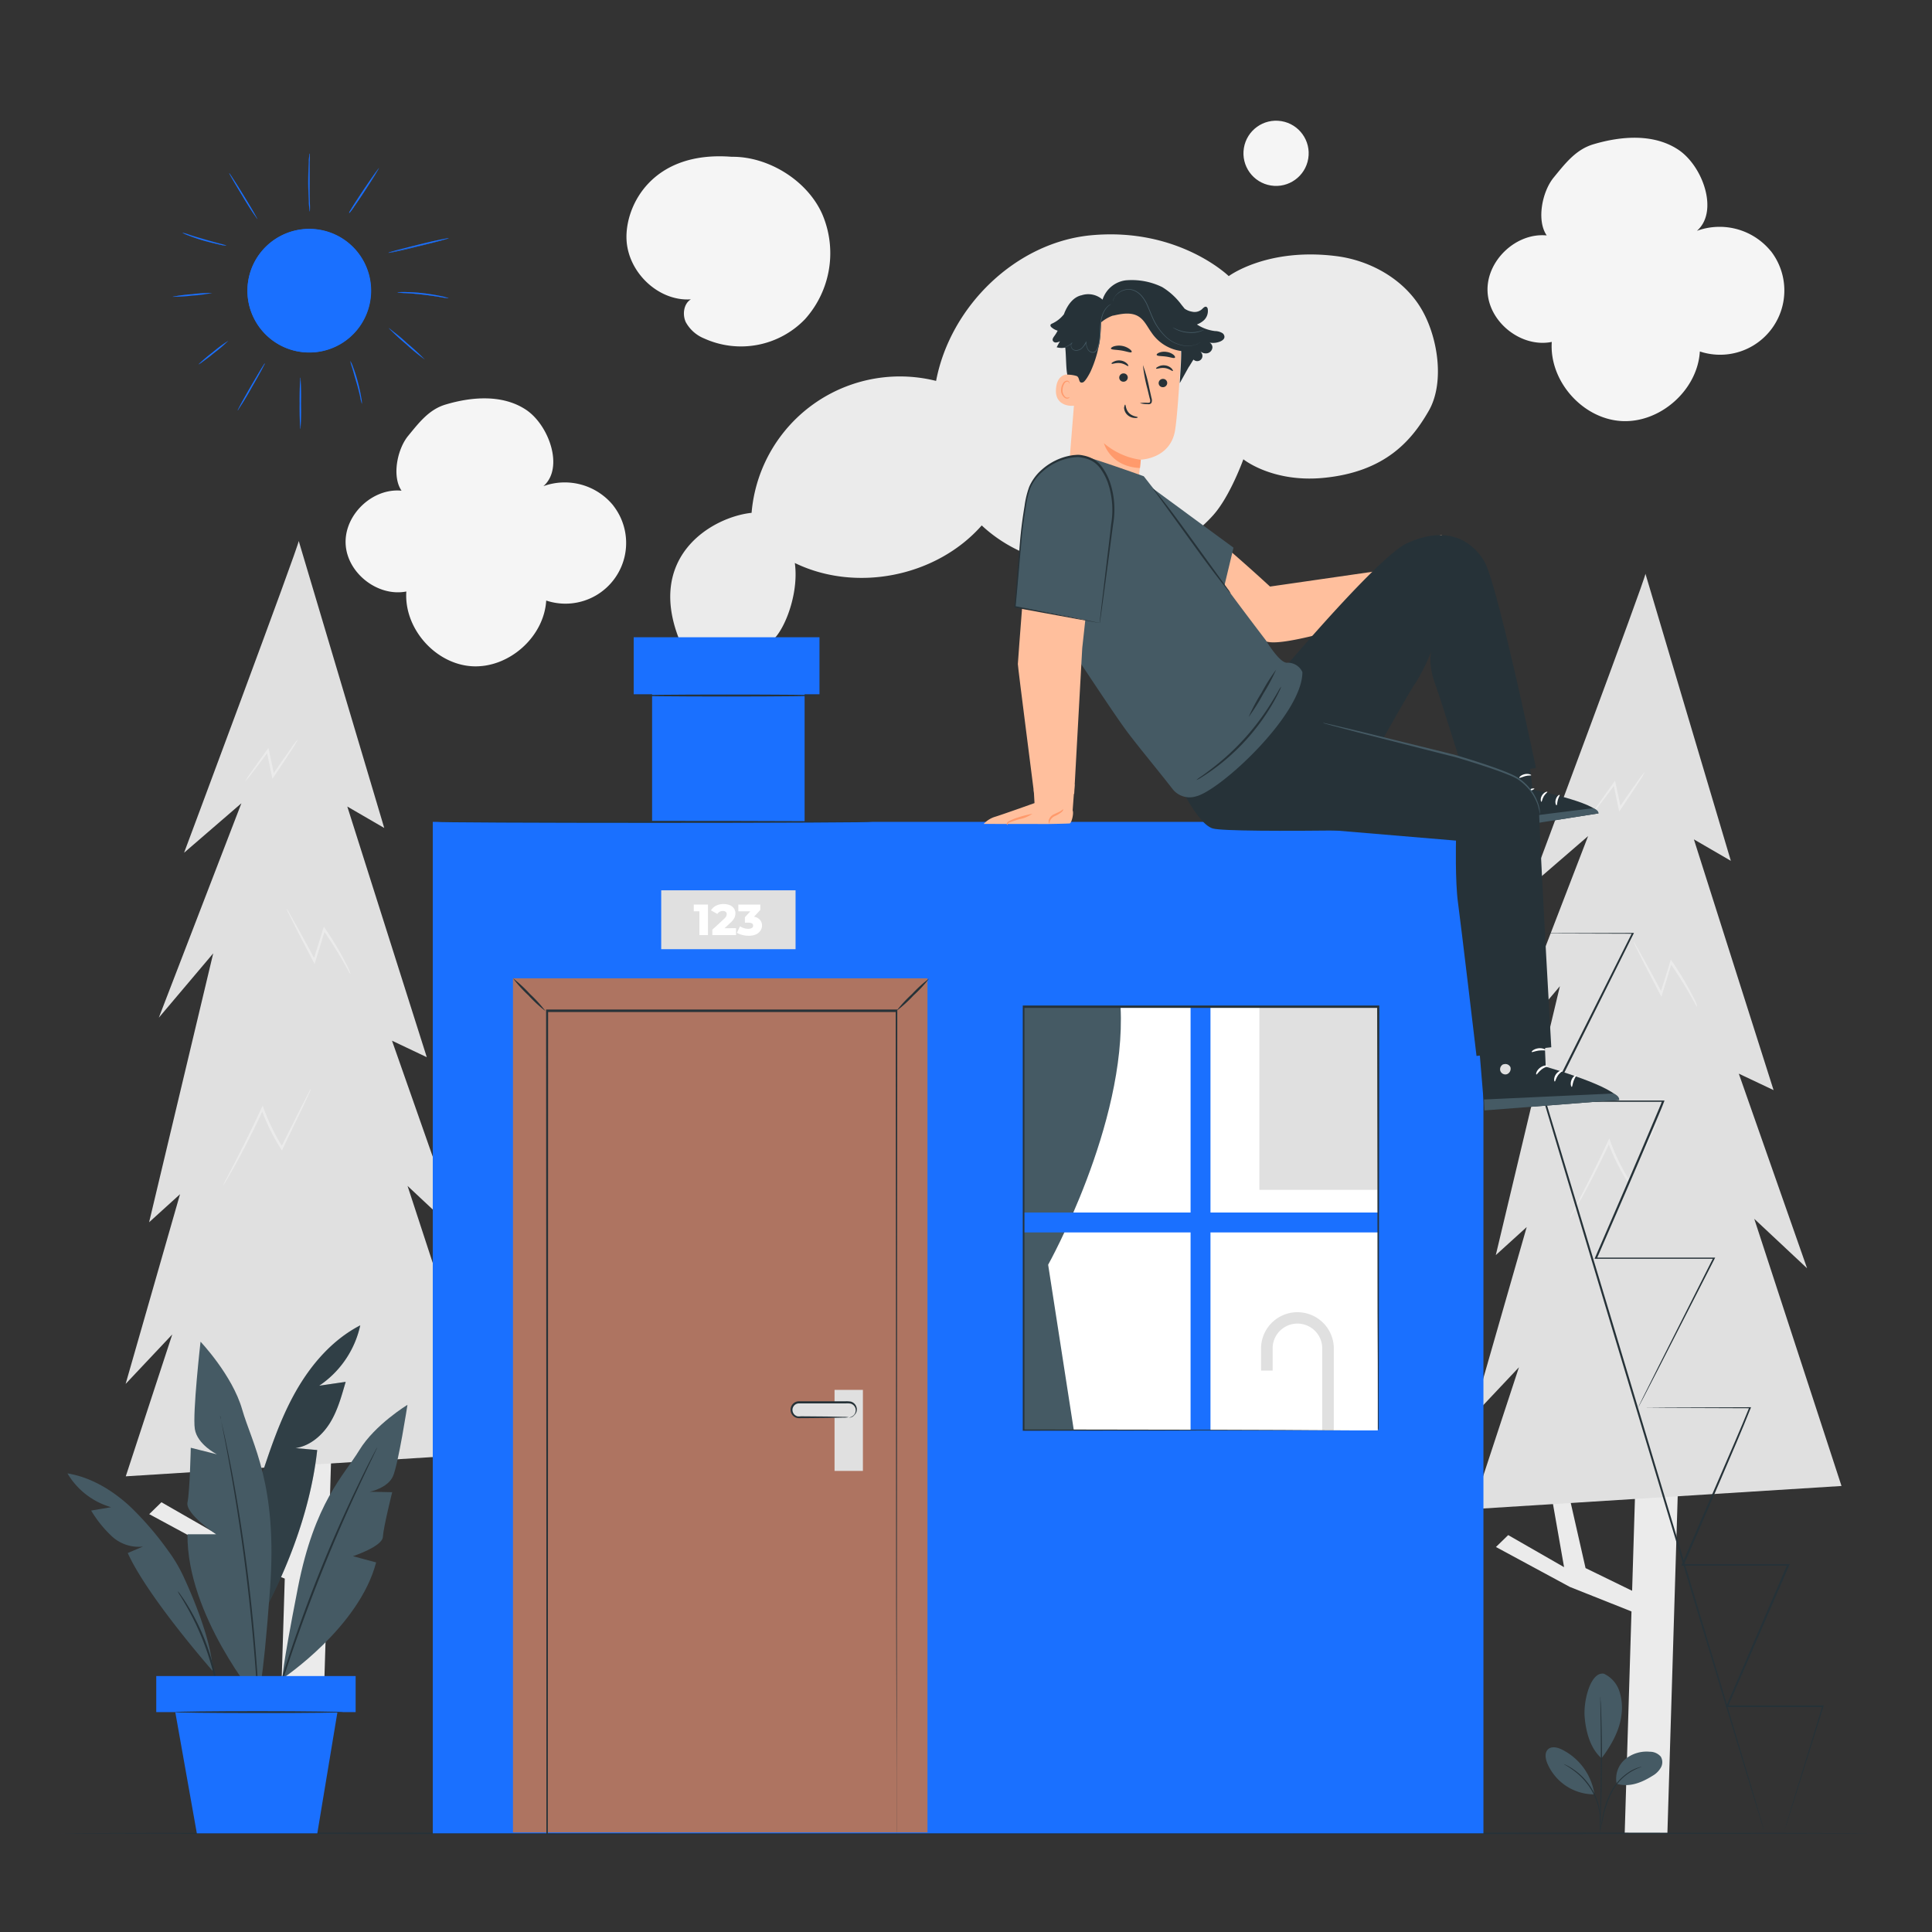 <?xml version="1.0" encoding="UTF-8"?>
<svg xmlns="http://www.w3.org/2000/svg" viewBox="0 0 500 500">
  <rect x="0" y="0" width="500" height="500" fill="#333333" stroke="none"/>
  <g id="freepik--background-complete--inject-135">
    <polygon points="76.89 404.67 61.8 397.32 56.8 375.26 52.59 376.24 56.24 397.08 41.78 388.78 38.62 391.86 57.75 402.2 76.89 409.81 76.89 404.67" style="fill:#ebebeb"></polygon>
    <polygon points="82.99 465.96 71.94 465.96 74.8 372.49 85.85 372.49 82.99 465.96" style="fill:#ebebeb"></polygon>
    <path d="M77.31,140c0,1.29-29.67,80.69-29.67,80.69l14.83-12.8L41.1,263.38l14.08-16.65L38.59,316.32l8-7.26-14.08,49.1,12.07-12.81L32.55,382.07l95.55-6-22.63-69.16,13.67,12.8-17.69-50.38,9,4.27L89.88,208.73l9.56,5.55Z" style="fill:#e0e0e0"></path>
    <path d="M80.51,281.73a5.89,5.89,0,0,1-.47,1.18l-1.49,3.22c-1.36,2.82-3.21,6.66-5.35,11.12l-.24.49-.29-.47a52.49,52.49,0,0,1-3.9-7.36c-.43-1-.82-2-1.16-2.91l.59,0c-2.64,5.7-5.22,10.67-7.16,14.2-1,1.76-1.78,3.17-2.36,4.13-.26.44-.49.8-.67,1.1s-.25.38-.27.37a9.6,9.6,0,0,1,.74-1.55l2.18-4.19c1.84-3.57,4.35-8.55,7-14.25l.32-.71.26.72c.34.94.73,1.91,1.15,2.89a54.33,54.33,0,0,0,3.84,7.3l-.54,0L78.21,286l1.65-3.16A6.62,6.62,0,0,1,80.51,281.73Z" style="fill:#ebebeb"></path>
    <path d="M90.69,252.09a4.25,4.25,0,0,1-.54-.86l-1.37-2.42c-1.18-2.06-2.92-4.94-5.17-8.16l.55-.07c-.48,1.57-1,3.25-1.53,5-.34,1.09-.67,2.15-1,3.18l-.22.71-.36-.67c-2-3.85-3.8-7.24-5-9.68l-1.43-2.87a5.19,5.19,0,0,1-.45-1.07,5.15,5.15,0,0,1,.65,1l1.6,2.8c1.33,2.4,3.17,5.77,5.23,9.61l-.58,0c.32-1,.64-2.09,1-3.18.54-1.74,1.06-3.42,1.55-5l.18-.6.37.53a79.16,79.16,0,0,1,5,8.29c.55,1,1,1.9,1.22,2.49A3.8,3.8,0,0,1,90.69,252.09Z" style="fill:#ebebeb"></path>
    <path d="M77.16,191.26a20.32,20.32,0,0,1-1.69,2.82c-1.11,1.73-2.7,4.13-4.54,6.85l-.42.62-.15-.7c-.16-.79-.34-1.61-.51-2.44-.3-1.45-.59-2.84-.85-4.13l.54.09c-1.7,2.3-3.19,4.26-4.26,5.64a16.29,16.29,0,0,1-1.79,2.15A14.27,14.27,0,0,1,65,199.84c1-1.42,2.4-3.42,4.07-5.73l.4-.56.14.65c.28,1.28.57,2.67.88,4.11.17.84.34,1.66.51,2.45l-.57-.09c1.86-2.71,3.52-5.08,4.72-6.76A19.31,19.31,0,0,1,77.16,191.26Z" style="fill:#ebebeb"></path>
    <polygon points="425.42 413.17 410.34 405.82 405.33 383.76 401.12 384.74 404.78 405.58 390.32 397.28 387.15 400.36 406.29 410.7 425.42 418.31 425.42 413.17" style="fill:#ebebeb"></polygon>
    <polygon points="431.52 474.46 420.47 474.46 423.33 380.99 434.38 380.99 431.52 474.46" style="fill:#ebebeb"></polygon>
    <path d="M425.84,148.49c0,1.29-29.67,80.7-29.67,80.7L411,216.38l-21.38,55.5,14.08-16.65-16.59,69.59,8-7.26-14.08,49.1,12.07-12.81-12.07,36.72,95.55-6L454,315.43l13.67,12.8L450,277.86l9,4.26-20.62-64.89,9.56,5.55Z" style="fill:#e0e0e0"></path>
    <path d="M429,290.23a5.19,5.19,0,0,1-.47,1.18l-1.49,3.22c-1.36,2.82-3.21,6.66-5.35,11.12l-.24.49-.29-.47a52.49,52.49,0,0,1-3.9-7.36c-.43-1-.82-2-1.15-2.91l.58,0c-2.64,5.7-5.22,10.67-7.16,14.2-1,1.77-1.78,3.17-2.36,4.13-.26.44-.48.8-.67,1.1s-.25.38-.27.37a9.6,9.6,0,0,1,.74-1.55l2.18-4.19c1.84-3.57,4.35-8.55,7-14.25l.33-.71.26.73c.34.93.72,1.9,1.14,2.88a53.73,53.73,0,0,0,3.84,7.3l-.53,0,5.55-11.05,1.65-3.16A7.61,7.61,0,0,1,429,290.23Z" style="fill:#ebebeb"></path>
    <path d="M439.22,260.59a4.67,4.67,0,0,1-.53-.85l-1.38-2.43c-1.18-2.06-2.92-4.94-5.17-8.16l.55-.07c-.48,1.57-1,3.25-1.53,5-.33,1.09-.66,2.16-1,3.18L430,258l-.36-.67c-2-3.85-3.8-7.24-5-9.67-.57-1.16-1.05-2.12-1.43-2.88a5.19,5.19,0,0,1-.45-1.07,4.64,4.64,0,0,1,.65,1c.43.74,1,1.68,1.6,2.8,1.34,2.4,3.17,5.77,5.23,9.61l-.57,0c.31-1,.64-2.09,1-3.18.54-1.74,1.07-3.42,1.55-5l.18-.6.37.53a79.16,79.16,0,0,1,5,8.29c.55,1.05,1,1.9,1.22,2.49A3.31,3.31,0,0,1,439.22,260.59Z" style="fill:#ebebeb"></path>
    <path d="M425.69,199.76a19.11,19.11,0,0,1-1.69,2.82c-1.11,1.73-2.7,4.13-4.54,6.85l-.41.63-.15-.71c-.17-.79-.34-1.61-.52-2.44-.3-1.45-.58-2.84-.85-4.13l.54.09c-1.7,2.3-3.19,4.26-4.26,5.64a16.29,16.29,0,0,1-1.79,2.15,14.81,14.81,0,0,1,1.48-2.32c1-1.42,2.4-3.42,4.07-5.73l.41-.56.13.65c.28,1.28.57,2.67.88,4.11.18.84.35,1.66.51,2.45l-.57-.09c1.86-2.71,3.52-5.08,4.73-6.76A18.87,18.87,0,0,1,425.69,199.76Z" style="fill:#ebebeb"></path>
    <path d="M367.64,79.6c-4.57-7.46-13.07-12.2-21.75-13.31C327.93,64,318,71.46,318,71.46s-12.92-12.61-35.44-10.59c-19.6,1.76-36.63,18.38-40.3,37.71a38.52,38.52,0,0,0-47.75,34.14c-10.23,1.09-27.73,11.36-18.4,33.57h22.66c3.1-.57,8.19-11.53,6.93-20.59,15.89,7.72,36.69,3.54,48.37-9.72,16.27,15.23,45.09,13.94,59.93-2.68,4.37-4.89,7.78-14.44,7.78-14.44s7.39,6,20.45,4.84c16.51-1.5,23.28-10,27.53-17.38S372.09,86.85,367.64,79.6Z" style="fill:#ebebeb"></path>
    <path d="M458.29,65a17.11,17.11,0,0,0-19.13-5.26c5.73-5,1.52-16.8-4.82-21s-14.73-3.56-22-1.39c-4.53,1.36-7.24,4.93-10.24,8.58s-4.49,11.12-1.81,15c-7.95-.78-15.69,6.59-15.31,14.56s8.78,14.58,16.62,13c-.69,10.06,7.88,19.83,17.94,20.47s19.79-8,20.38-18a16.63,16.63,0,0,0,18.36-26Z" style="fill:#f5f5f5"></path>
    <path d="M158.71,130.82a16.19,16.19,0,0,0-18.08-5c5.42-4.7,1.44-15.87-4.55-19.81s-13.91-3.37-20.78-1.31c-4.28,1.28-6.84,4.66-9.67,8.1s-4.25,10.51-1.71,14.19c-7.51-.74-14.82,6.22-14.47,13.76s8.3,13.77,15.71,12.33c-.65,9.5,7.44,18.74,16.94,19.34s18.7-7.53,19.26-17a15.71,15.71,0,0,0,17.35-24.58Z" style="fill:#f5f5f5"></path>
    <path d="M212.76,55.33c-4-8.87-14.2-14.88-23.38-14.75-20.66-1.64-27.6,12.7-27.24,21.35s8.39,16.13,16.67,15.54c-1.86,1.09-2.26,3.9-1.33,5.9a9.48,9.48,0,0,0,4.8,4.24,23,23,0,0,0,26.05-5A25.58,25.58,0,0,0,212.76,55.33Z" style="fill:#f5f5f5"></path>
    <circle cx="330.26" cy="39.68" r="8.44" transform="translate(238.05 359.28) rotate(-80.76)" style="fill:#f5f5f5"></circle>
  </g>
  <g id="freepik--Floor--inject-135">
    <path d="M484.37,474.46c0,.14-104.94.26-234.36.26s-234.38-.12-234.38-.26,104.92-.26,234.38-.26S484.37,474.32,484.37,474.46Z" style="fill:#263238"></path>
  </g>
  <g id="freepik--House--inject-135">
    <rect x="168.76" y="168.88" width="39.47" height="45.53" style="fill:#1A70FF"></rect>
    <rect x="164" y="164.92" width="48.08" height="14.75" style="fill:#1A70FF"></rect>
    <path d="M212.37,180c0,.15-10.89.26-24.33.26s-24.32-.11-24.32-.26,10.89-.26,24.32-.26S212.37,179.82,212.37,180Z" style="fill:#263238"></path>
    <rect x="112" y="212.7" width="271.91" height="261.76" style="fill:#1A70FF"></rect>
    <path d="M225.78,212.7c0,.14-25.24.26-56.36.26s-56.37-.12-56.37-.26,25.23-.26,56.37-.26S225.78,212.55,225.78,212.7Z" style="fill:#263238"></path>
    <rect x="264.8" y="260.61" width="91.78" height="109.58" style="fill:#fff"></rect>
    <path d="M277.91,370.19l-.31-2-6.34-40.88S291.55,291,290,260.61H264.8V370.19" style="fill:#455a64"></path>
    <path d="M345.19,370.19h-3V348.71a6.42,6.42,0,0,0-12.83,0v6h-3v-6a9.42,9.42,0,0,1,18.83,0Z" style="fill:#e0e0e0"></path>
    <rect x="308.12" y="257.42" width="5.15" height="112.77" style="fill:#1A70FF"></rect>
    <rect x="310.7" y="267.33" width="5.15" height="98.1" transform="translate(-3.11 629.65) rotate(-90)" style="fill:#1A70FF"></rect>
    <rect x="325.93" y="260.61" width="30.66" height="47.32" style="fill:#e0e0e0"></rect>
    <path d="M356.59,370.19s0-.18,0-.53,0-.86,0-1.53c0-1.35,0-3.34,0-5.93,0-5.19,0-12.78-.07-22.4,0-19.22-.06-46.59-.11-79.19l.23.23-91.78,0h0l.26-.26c0,40.49,0,78.17,0,109.58l-.22-.22,66.57.11,18.61.06,4.91,0c1.11,0,1.7,0,1.7,0s-.55,0-1.65,0l-4.87,0-18.56.06-66.71.11h-.21v-.22c0-31.41,0-69.09,0-109.58v-.26h.27l91.78,0h.23v.23c-.05,32.66-.09,60.08-.12,79.34,0,9.6,0,17.17-.06,22.35,0,2.56,0,4.54,0,5.89,0,.65,0,1.15,0,1.5S356.59,370.19,356.59,370.19Z" style="fill:#263238"></path>
    <rect x="171.12" y="230.41" width="34.77" height="15.24" style="fill:#e0e0e0"></rect>
    <path d="M183.22,234.1V242H181v-6.16h-1.46V234.1Z" style="fill:#fff"></path>
    <path d="M190.49,240.21V242h-6.14v-1.4l3-2.76a2.83,2.83,0,0,0,.58-.69,1.34,1.34,0,0,0,.14-.58.7.7,0,0,0-.26-.59,1.1,1.1,0,0,0-.75-.22,1.67,1.67,0,0,0-.8.2,1.59,1.59,0,0,0-.61.57l-1.65-.93a3.25,3.25,0,0,1,1.29-1.2,4.6,4.6,0,0,1,3.57-.15,2.55,2.55,0,0,1,1.08.84,2.21,2.21,0,0,1,.38,1.27,2.78,2.78,0,0,1-.27,1.21,4.69,4.69,0,0,1-1.07,1.29l-1.48,1.37Z" style="fill:#fff"></path>
    <path d="M196.68,238.05a2.17,2.17,0,0,1,.53,1.46,2.4,2.4,0,0,1-.38,1.3,2.77,2.77,0,0,1-1.15,1,4.49,4.49,0,0,1-1.91.36,6.65,6.65,0,0,1-1.65-.2,5,5,0,0,1-1.41-.57l.81-1.68a3.66,3.66,0,0,0,1,.48,3.86,3.86,0,0,0,1.15.17,1.73,1.73,0,0,0,.91-.21.69.69,0,0,0,.33-.61c0-.51-.4-.76-1.2-.76h-.93v-1.41l1.4-1.52h-3.1V234.1h5.69v1.39l-1.63,1.76A2.6,2.6,0,0,1,196.68,238.05Z" style="fill:#fff"></path>
    <rect x="132.76" y="253.19" width="107.27" height="221.04" style="fill:#ae7461"></rect>
    <path d="M232,474.75s0-.36,0-1.05,0-1.72,0-3.06c0-2.7,0-6.68,0-11.84,0-10.33,0-25.37-.07-44.28,0-37.79-.07-91-.12-152.86l.25.25H141.59l.26-.26c0,83.11-.06,158.4-.08,213.09l-.18-.19,66.07.1,18,0,4.7,0c1.06,0,1.61,0,1.61,0h-1.58l-4.66,0-17.95.05-66.19.1h-.19v-.18c0-54.69,0-130-.07-213.09v-.26h90.89v.25c-.05,61.9-.09,115.2-.12,153,0,18.88,0,33.91-.07,44.22,0,5.14,0,9.1,0,11.78,0,1.33,0,2.35,0,3S232,474.75,232,474.75Z" style="fill:#263238"></path>
    <path d="M141.16,261.66a34.45,34.45,0,0,1-4.39-4.05,34.37,34.37,0,0,1-4-4.42,34.67,34.67,0,0,1,4.38,4.05A35,35,0,0,1,141.16,261.66Z" style="fill:#263238"></path>
    <path d="M232,261.62a34.67,34.67,0,0,1,4.05-4.38,33.8,33.8,0,0,1,4.41-4,33.77,33.77,0,0,1-4.05,4.38A33.94,33.94,0,0,1,232,261.62Z" style="fill:#263238"></path>
    <rect x="215.98" y="359.7" width="7.34" height="20.97" style="fill:#e0e0e0"></rect>
    <path d="M219.67,366.87h-12.9a1.94,1.94,0,0,1-1.94-1.94h0a1.94,1.94,0,0,1,1.94-1.93h12.9a1.93,1.93,0,0,1,1.93,1.93h0A1.93,1.93,0,0,1,219.67,366.87Z" style="fill:#e0e0e0"></path>
    <path d="M219.67,366.87a2.43,2.43,0,0,0,1.28-.62,1.89,1.89,0,0,0,.5-1.5,1.79,1.79,0,0,0-1.32-1.5,5.89,5.89,0,0,0-1.29-.05l-1.46,0-3.23,0-7.38,0a1.66,1.66,0,0,0-1.41.78,1.64,1.64,0,0,0-.13,1.56,1.7,1.7,0,0,0,1.16,1,3.67,3.67,0,0,0,.83,0h.86l6,.05,4.07.09a7.72,7.72,0,0,1,1.49.1,7.72,7.72,0,0,1-1.49.1l-4.07.08-6,.06h-.86a3.88,3.88,0,0,1-.94-.05,2.19,2.19,0,0,1,.49-4.32l7.38,0,3.23,0,1.46,0a6.58,6.58,0,0,1,1.39.09,2.11,2.11,0,0,1,1.51,1.83,2,2,0,0,1-.65,1.67A1.63,1.63,0,0,1,219.67,366.87Z" style="fill:#263238"></path>
    <path d="M456.69,474.23c-.14,0-17.6-57.64-39-128.82s-38.64-128.94-38.5-129,17.6,57.63,39,128.83S456.83,474.19,456.69,474.23Z" style="fill:#263238"></path>
    <path d="M423.92,364.32s.1-.25.33-.71l1-2.05c.91-1.81,2.22-4.44,3.9-7.8,3.41-6.75,8.3-16.45,14.26-28.28l.19.29-30.56,0h-.37l.15-.34c5.1-11.82,10.76-24.78,16.49-38.41.31-.74.62-1.48.89-2.21l.24.34h-30l.18-.36c8.32-16.58,15.77-31.42,21.78-43.41l.17.27-25.83-.08-7,0-1.82,0-.63,0,.63,0,1.82,0,7-.05,25.83-.08h.3l-.13.27c-6,12-13.39,26.86-21.67,43.46l-.22-.36h29.93l-.13.34c-.28.77-.59,1.51-.9,2.25-5.73,13.64-11.4,26.59-16.53,38.41l-.22-.34,30.56,0h.33l-.15.29c-6,11.8-11,21.47-14.42,28.21-1.73,3.34-3.07,5.95-4,7.75l-1.06,2C424.06,364.09,423.92,364.32,423.92,364.32Z" style="fill:#263238"></path>
    <path d="M461.6,474.46s0-.2.16-.59.28-1,.5-1.72c.46-1.53,1.13-3.75,2-6.59,1.75-5.72,4.26-13.93,7.35-24l.18.25-24.8,0h-.37l.15-.33,15.81-36.66.23.37H435.11l.15-.35,9.54-22c2.92-6.81,5.68-13.05,7.92-18.63l.18.24-21.63-.08-5.88-.05-1.53,0-.52,0,.52,0,1.53,0,5.88-.05,21.63-.08h.27l-.1.25c-2.23,5.64-4.95,11.86-7.86,18.69l-9.49,22-.23-.35h27.7l-.16.36L447.18,441.7l-.21-.33,24.8,0H472l-.08.25-7.51,24c-.9,2.82-1.6,5-2.08,6.55l-.56,1.7C461.68,474.27,461.6,474.46,461.6,474.46Z" style="fill:#263238"></path>
  </g>
  <g id="freepik--plant-2--inject-135">
    <path d="M415.1,433.16a7.68,7.68,0,0,1,4,4.53,13.76,13.76,0,0,1,.53,6.15c-.45,4-2.72,8-5.16,11.2-3.35-2.93-4.13-8-4.36-10.66-.36-4.14,1.5-11.84,5-11.22" style="fill:#455a64"></path>
    <path d="M418.39,461.62a6.59,6.59,0,0,1,2.13-6.27,8.72,8.72,0,0,1,6.45-2,3.68,3.68,0,0,1,2.84,1.27,2.81,2.81,0,0,1,0,2.86,5.69,5.69,0,0,1-2.11,2.08c-2.91,1.83-6.06,3.06-9.35,2.07" style="fill:#455a64"></path>
    <path d="M414.08,473.85a5.1,5.1,0,0,1,.12-.82c.11-.58.24-1.32.41-2.21a23,23,0,0,1,2.28-7.08,14.09,14.09,0,0,1,5.08-5.39,9.31,9.31,0,0,1,2.07-.92,4,4,0,0,1,.6-.15.55.55,0,0,1,.21,0,13.06,13.06,0,0,0-7.7,6.63,24.9,24.9,0,0,0-2.34,7c-.21.92-.37,1.68-.5,2.19A4.71,4.71,0,0,1,414.08,473.85Z" style="fill:#263238"></path>
    <path d="M414.21,439.15a2,2,0,0,1,0,.35c0,.27,0,.61.06,1,.05.89.1,2.19.15,3.78.1,3.2.19,7.62.16,12.49s-.14,9.3-.27,12.49c-.06,1.6-.13,2.89-.18,3.79,0,.42-.05.76-.07,1a1.45,1.45,0,0,1-.05.36,2,2,0,0,1,0-.36v-1c0-.93.06-2.21.1-3.78.08-3.2.16-7.61.18-12.49s0-9.29-.07-12.48c0-1.57-.05-2.85-.06-3.78,0-.43,0-.77,0-1A1.41,1.41,0,0,1,414.21,439.15Z" style="fill:#263238"></path>
    <path d="M412.58,464.05a15.44,15.44,0,0,0-8.42-11.3c-1.13-.54-2.59-.89-3.51-.05s-.72,2.33-.27,3.49a13.17,13.17,0,0,0,12.12,8.19" style="fill:#455a64"></path>
    <path d="M404.7,456.53a6.07,6.07,0,0,1,.71.31,7.37,7.37,0,0,1,.81.43c.3.19.66.38,1,.65a13.31,13.31,0,0,1,1.18.88,15.69,15.69,0,0,1,1.24,1.13A17.12,17.12,0,0,1,412,463a16.65,16.65,0,0,1,1.57,3.53,14.81,14.81,0,0,1,.39,1.64,10.37,10.37,0,0,1,.2,1.46,10.62,10.62,0,0,1,.06,1.21,6.35,6.35,0,0,1,0,.91,3.68,3.68,0,0,1-.08.77c-.07,0,0-1.11-.15-2.87-.06-.44-.11-.92-.23-1.43a14.24,14.24,0,0,0-.42-1.61,17.67,17.67,0,0,0-1.55-3.46,18,18,0,0,0-2.32-3,15.82,15.82,0,0,0-1.21-1.14c-.39-.35-.78-.63-1.14-.9C405.68,457.05,404.67,456.59,404.7,456.53Z" style="fill:#263238"></path>
  </g>
  <g id="freepik--plant-1--inject-135">
    <path d="M93.23,343c-7.25,3.75-12.8,10.21-16.8,17.33S69.87,375.26,67.32,383l-2.23,40c8.42-14.34,15.19-31.2,17-47.73l-5.61-.5c3.76-.57,6.92-3.3,8.92-6.53s3-7,4.06-10.62l-6.85,1A25.33,25.33,0,0,0,93.23,343Z" style="fill:#455a64"></path>
    <g style="opacity:0.3">
      <path d="M93.23,343c-7.25,3.75-12.8,10.21-16.8,17.33S69.87,375.26,67.32,383l-2.23,40c8.42-14.34,15.19-31.2,17-47.73l-5.61-.5c3.76-.57,6.92-3.3,8.92-6.53s3-7,4.06-10.62l-6.85,1A25.33,25.33,0,0,0,93.23,343Z"></path>
    </g>
    <path d="M66.6,439.86S48.31,418,48.52,397.06h7.39s-8-5.28-7.39-8.23.85-14.15.85-14.15l6.75,1.69s-5.07-2.53-5.7-6.55,1.48-22.59,1.48-22.59,8.23,8.66,10.77,17.53S71.85,384,69.9,411,66.6,439.86,66.6,439.86Z" style="fill:#455a64"></path>
    <path d="M73.11,434.41s19.82-13.2,24.23-30.06l-6-1.61s7.61-2.49,7.75-5,2.41-11.56,2.41-11.56l-5.8-.12s4.63-.92,6-4,3.75-18.49,3.75-18.49S97,368.71,93,375.29,81.44,388.72,77.1,410.88,73.11,434.41,73.11,434.41Z" style="fill:#455a64"></path>
    <path d="M56.9,366.32a1,1,0,0,1,.07.23c.05.18.1.4.17.67.14.63.34,1.5.59,2.6.52,2.25,1.2,5.53,2,9.59,1.57,8.12,3.42,19.4,4.87,31.94s2.22,23.95,2.55,32.21c.17,4.13.26,7.48.27,9.79,0,1.13,0,2,0,2.66v.7a.6.6,0,0,1,0,.23.72.72,0,0,1,0-.23c0-.19,0-.42,0-.69,0-.65-.06-1.54-.11-2.66-.07-2.31-.21-5.65-.43-9.78-.42-8.25-1.25-19.64-2.69-32.17s-3.25-23.81-4.72-31.94c-.73-4.06-1.36-7.35-1.81-9.61-.21-1.11-.38-2-.5-2.62,0-.27-.09-.5-.12-.68A.87.87,0,0,1,56.9,366.32Z" style="fill:#263238"></path>
    <path d="M55,432.4s-16.74-19-21.94-30.48L37,400.25a10.2,10.2,0,0,1-8-2.61,30.35,30.35,0,0,1-5.41-6.71l5.17-.87a19.27,19.27,0,0,1-11.3-8.75c6.1,1,11.62,4.35,16.17,8.54a81.08,81.08,0,0,1,9.8,11.35,38.41,38.41,0,0,1,3.8,6.26C50,413.27,55,425.43,55,432.4Z" style="fill:#455a64"></path>
    <path d="M97.6,374.61a4.68,4.68,0,0,1-.32.75c-.25.53-.58,1.23-1,2.12-.88,1.82-2.15,4.48-3.68,7.78-3.07,6.58-7.11,15.77-11.12,26.11s-7.18,19.87-9.34,26.81c-1.08,3.47-1.94,6.28-2.51,8.23-.28.94-.51,1.69-.68,2.24a4.21,4.21,0,0,1-.27.77,5.86,5.86,0,0,1,.17-.8c.15-.56.34-1.31.59-2.26.51-2,1.31-4.8,2.36-8.29,2.07-7,5.21-16.52,9.21-26.88s8.11-19.53,11.27-26.09c1.57-3.28,2.88-5.91,3.83-7.71.45-.87.82-1.56,1.09-2.07A3.71,3.71,0,0,1,97.6,374.61Z" style="fill:#263238"></path>
    <path d="M56.66,439.94a5.8,5.8,0,0,1-.25-1.17c-.12-.75-.32-1.85-.6-3.19a68.26,68.26,0,0,0-3-10.27,67.49,67.49,0,0,0-4.57-9.66c-.68-1.19-1.25-2.14-1.66-2.79a5.53,5.53,0,0,1-.58-1.05,5.35,5.35,0,0,1,.75.94c.46.61,1.08,1.54,1.8,2.71a57.77,57.77,0,0,1,4.74,9.67,57.18,57.18,0,0,1,2.83,10.39c.23,1.35.38,2.46.44,3.23A5.1,5.1,0,0,1,56.66,439.94Z" style="fill:#263238"></path>
    <rect x="40.44" y="433.76" width="51.6" height="9.33" style="fill:#1A70FF"></rect>
    <polygon points="45.36 443.09 50.94 474.46 82.12 474.46 87.33 443.09 45.36 443.09" style="fill:#1A70FF"></polygon>
    <path d="M88.88,443.09c0,.14-9.76.25-21.8.25s-21.8-.11-21.8-.25,9.76-.25,21.8-.25S88.88,443,88.88,443.09Z" style="fill:#263238"></path>
  </g>
  <g id="freepik--Sun--inject-135">
    <circle cx="80.01" cy="75.24" r="15.97" transform="translate(-7.02 142.23) rotate(-80.83)" style="fill:#1A70FF"></circle>
    <path d="M80,91.23a16,16,0,0,1-6.23-30.72,16,16,0,0,1,21,21A15.95,15.95,0,0,1,80,91.23Z" style="fill:#1A70FF"></path>
    <path d="M77.73,111a65.36,65.36,0,0,1-.17-6.59,65.36,65.36,0,0,1,.17-6.59,62,62,0,0,1,.17,6.59A62,62,0,0,1,77.73,111Z" style="fill:#1A70FF"></path>
    <path d="M77.73,111s-.08,0-.13-2c0-1.24,0-2.9,0-4.66s0-3.41,0-4.66c.05-1.94.1-1.94.13-1.94s.09,0,.14,1.94c0,1.25,0,2.9,0,4.66s0,3.42,0,4.66C77.82,111,77.76,111,77.73,111Zm0-13.17c-.07.24-.15,2.75-.15,6.56s.08,6.32.15,6.56c.08-.24.15-2.74.15-6.56S77.81,98.06,77.73,97.81Z" style="fill:#1A70FF"></path>
    <path d="M68.53,94.07c.08,0-1.42,2.8-3.36,6.15a68.27,68.27,0,0,1-3.65,6c-.08,0,1.43-2.79,3.36-6.14S68.45,94,68.53,94.07Z" style="fill:#1A70FF"></path>
    <path d="M61.53,106.21h0s-.08,0,.91-1.86c.64-1.16,1.5-2.69,2.44-4.31s1.83-3.13,2.51-4.26c1-1.59,1.11-1.73,1.15-1.73h0s.07,0-.92,1.86c-.63,1.16-1.5,2.69-2.43,4.31-1.66,2.88-3.51,6-3.66,6Zm7-12.11c-.19.19-1.59,2.45-3.62,6s-3.28,5.84-3.35,6.11c.2-.19,1.59-2.45,3.62-6S68.44,94.36,68.51,94.1Z" style="fill:#1A70FF"></path>
    <path d="M59.08,88.19a36.58,36.58,0,0,1-3.73,3.18,34.59,34.59,0,0,1-3.94,2.91,36.58,36.58,0,0,1,3.73-3.18A34.59,34.59,0,0,1,59.08,88.19Z" style="fill:#1A70FF"></path>
    <path d="M51.41,94.3h0s-.06-.06,1.05-1c.7-.6,1.65-1.38,2.68-2.19a40.62,40.62,0,0,1,3.94-2.92h0a0,0,0,0,1,0,0h0a38,38,0,0,1-3.74,3.19c-1,.81-2,1.57-2.74,2.12A5.58,5.58,0,0,1,51.41,94.3Zm7.65-6.1a43.64,43.64,0,0,0-3.91,2.92,40.94,40.94,0,0,0-3.72,3.15,45.35,45.35,0,0,0,3.91-2.92A43.14,43.14,0,0,0,59.06,88.2Zm0,0Z" style="fill:#1A70FF"></path>
    <path d="M93.67,104.47a9.33,9.33,0,0,1-.42-1.62c-.23-1-.56-2.39-1-3.91s-.82-2.88-1.12-3.87a8.36,8.36,0,0,1-.45-1.61A7.36,7.36,0,0,1,91.38,95c.37,1,.82,2.33,1.23,3.86s.7,2.93.87,4A7.9,7.9,0,0,1,93.67,104.47Z" style="fill:#1A70FF"></path>
    <path d="M93.67,104.49c-.06,0-.12-.25-.44-1.64-.21-.94-.55-2.36-1-3.91s-.85-3-1.13-3.86v0c-.4-1.31-.48-1.6-.43-1.62s0,0,.24.41.29.69.46,1.14c.25.66.74,2,1.23,3.86s.75,3.25.87,4a8.73,8.73,0,0,1,.19,1.68Zm-3-11a15,15,0,0,0,.45,1.57v0c.28.9.7,2.28,1.13,3.86s.75,3,1,3.92.34,1.49.4,1.59a9.37,9.37,0,0,0-.2-1.64,39.91,39.91,0,0,0-.87-3.94c-.49-1.82-1-3.2-1.22-3.86A12.15,12.15,0,0,0,90.72,93.48Z" style="fill:#1A70FF"></path>
    <path d="M109.87,93a57.81,57.81,0,0,1-4.72-3.9,55.93,55.93,0,0,1-4.5-4.16,56.81,56.81,0,0,1,4.72,3.91A54.85,54.85,0,0,1,109.87,93Z" style="fill:#1A70FF"></path>
    <path d="M109.87,93a58.59,58.59,0,0,1-4.73-3.91c-1.23-1.08-2.38-2.1-3.23-2.89-1.33-1.23-1.29-1.27-1.27-1.29a0,0,0,0,1,0,0h0a58.59,58.59,0,0,1,4.73,3.91c1.23,1.08,2.38,2.1,3.23,2.89,1.33,1.23,1.29,1.27,1.27,1.29h0Zm-9.2-8.06c.12.2,1.82,1.79,4.49,4.13s4.47,3.8,4.69,3.89c-.12-.2-1.82-1.79-4.49-4.12S100.89,85,100.67,84.93Z" style="fill:#1A70FF"></path>
    <path d="M116.08,77.17a13.25,13.25,0,0,1-1.93-.27c-1.18-.2-2.82-.45-4.64-.66s-3.46-.34-4.66-.41a13.31,13.31,0,0,1-1.94-.17,10.69,10.69,0,0,1,2-.07c1.2,0,2.87.1,4.69.31s3.47.5,4.65.76A10.34,10.34,0,0,1,116.08,77.17Z" style="fill:#1A70FF"></path>
    <path d="M116,77.2c-.14,0-.53-.06-1.49-.22l-.38-.07c-1.62-.27-3.18-.49-4.64-.66s-3-.3-4.66-.4l-.38,0c-1.32-.08-1.58-.1-1.58-.16h0a9.93,9.93,0,0,1,2-.08c.83,0,2.54.07,4.69.32a44.58,44.58,0,0,1,4.65.76,9.94,9.94,0,0,1,1.89.51v0h0S116.07,77.2,116,77.2Zm-13.08-1.54a14.1,14.1,0,0,0,1.53.13l.38,0c1.65.11,3.22.24,4.67.41s3,.39,4.63.66l.38.06c.77.13,1.35.23,1.5.23h0a12.75,12.75,0,0,0-1.86-.49c-.81-.18-2.49-.51-4.64-.76a46.16,46.16,0,0,0-4.69-.31A15.93,15.93,0,0,0,102.94,75.66Z" style="fill:#1A70FF"></path>
    <path d="M116.1,61.64c0,.09-3.44,1-7.73,2s-7.78,1.82-7.8,1.73,3.44-1,7.72-2.06S116.08,61.55,116.1,61.64Z" style="fill:#1A70FF"></path>
    <path d="M100.61,65.44s0,0-.06,0,0-.08,2.26-.69c1.46-.39,3.41-.88,5.48-1.38s4-1,5.5-1.29c2.3-.51,2.32-.46,2.32-.43h0s0,.09-2.25.69c-1.46.39-3.41.88-5.48,1.39s-4,1-5.5,1.29A20.11,20.11,0,0,1,100.61,65.44Zm15.45-3.8c-.31,0-3.27.65-7.76,1.74s-7.41,1.88-7.7,2c.32,0,3.28-.64,7.77-1.74S115.78,61.79,116.06,61.64Z" style="fill:#1A70FF"></path>
    <path d="M98.05,43.53c.07,0-1.58,2.69-3.7,5.9s-3.9,5.76-4,5.71,1.57-2.69,3.69-5.9S98,43.48,98.05,43.53Z" style="fill:#1A70FF"></path>
    <path d="M90.38,55.16h0c0-.15,1.88-3.16,3.7-5.91,1-1.55,2-3,2.75-4.07C98,43.5,98,43.5,98.06,43.52h0s.07,0-1,1.79c-.7,1.11-1.65,2.58-2.67,4.13s-2,3-2.76,4.07A9.38,9.38,0,0,1,90.38,55.16ZM98,43.56c-.21.18-1.73,2.33-4,5.69s-3.61,5.6-3.69,5.86c.21-.17,1.73-2.33,4-5.69S98,43.82,98,43.56Z" style="fill:#1A70FF"></path>
    <path d="M80.13,39.75a16.16,16.16,0,0,1,0,2.2c0,1.35,0,3.22,0,5.28s0,3.93.06,5.28a15.56,15.56,0,0,1,0,2.2,12.16,12.16,0,0,1-.22-2.19c-.08-1.35-.15-3.22-.15-5.29s.06-3.94.14-5.29A14.11,14.11,0,0,1,80.13,39.75Z" style="fill:#1A70FF"></path>
    <path d="M80.15,54.72s-.05,0-.11-.6c0-.4-.09-1-.13-1.6,0-.91-.15-2.81-.15-5.29s.09-4.38.14-5.29c0-.65.08-1.2.12-1.61.06-.57.09-.59.11-.59h0c.05,0,.07.2,0,2.21,0,1.27,0,3.2,0,5.28s0,3.86.05,5.2v.08c0,2,0,2.21,0,2.21Zm0-14.93a19.52,19.52,0,0,0-.19,2.15c-.06.91-.15,2.81-.15,5.29s.1,4.38.16,5.29a16,16,0,0,0,.2,2.15c0-.18,0-1.36,0-2.16v-.08c0-1.34-.05-3.18-.06-5.2s0-4,0-5.29C80.15,41.15,80.17,40,80.13,39.79Z" style="fill:#1A70FF"></path>
    <path d="M66.57,56.65a68.5,68.5,0,0,1-3.76-5.83c-2-3.27-3.55-6-3.47-6s1.76,2.56,3.76,5.83S66.65,56.6,66.57,56.65Z" style="fill:#1A70FF"></path>
    <path d="M66.57,56.67s-.18-.14-1.18-1.68c-.71-1.1-1.63-2.58-2.6-4.16-1.71-2.8-3.51-5.86-3.47-6s0,0,0,0,.07,0,1.18,1.68c.71,1.1,1.63,2.58,2.6,4.16s1.86,3.07,2.51,4.2c1,1.78,1,1.81,1,1.82h0ZM59.35,44.84c.07.26,1.38,2.55,3.47,6s3.53,5.63,3.73,5.81c-.07-.26-1.38-2.54-3.47-6S59.55,45,59.35,44.84Z" style="fill:#1A70FF"></path>
    <path d="M58.46,63.54a9.15,9.15,0,0,1-1.7-.27c-1-.22-2.46-.57-4-1s-2.94-.94-3.93-1.32a8.44,8.44,0,0,1-1.58-.69,8.92,8.92,0,0,1,1.65.47c1,.32,2.4.76,4,1.22s3,.84,4,1.11A9,9,0,0,1,58.46,63.54Z" style="fill:#1A70FF"></path>
    <path d="M58.41,63.56a2.68,2.68,0,0,1-.41-.05c-.32,0-.75-.12-1.24-.23-.7-.15-2.16-.47-4-1s-3.26-1.07-3.93-1.32c-.47-.18-.87-.35-1.17-.48s-.42-.22-.41-.24.24,0,1.67.46c.81.26,2.31.74,4,1.22,1.48.44,2.83.81,4,1.12,1.45.39,1.67.47,1.66.52h0S58.47,63.56,58.41,63.56ZM47.27,60.24a13.21,13.21,0,0,0,1.55.67c.67.25,2.07.77,3.93,1.32s3.32.87,4,1a12.49,12.49,0,0,0,1.64.28h0a16.14,16.14,0,0,0-1.61-.48c-1.15-.31-2.49-.68-4-1.12-1.64-.48-3.14-1-4-1.22A16.15,16.15,0,0,0,47.27,60.24Z" style="fill:#1A70FF"></path>
    <path d="M54.92,75.81a39.32,39.32,0,0,1-5.1.66,39.69,39.69,0,0,1-5.13.32,40,40,0,0,1,5.1-.66A39.77,39.77,0,0,1,54.92,75.81Z" style="fill:#1A70FF"></path>
    <path d="M45,76.84a.73.73,0,0,1-.3,0v0a45.93,45.93,0,0,1,5.11-.65,40.69,40.69,0,0,1,5.14-.33s0,0,0,0h0a41.77,41.77,0,0,1-5.1.66C47.86,76.67,45.76,76.84,45,76.84Zm-.27,0a47,47,0,0,0,5.1-.34,45,45,0,0,0,5.08-.64,47.21,47.21,0,0,0-5.11.34A45.06,45.06,0,0,0,44.72,76.79Z" style="fill:#1A70FF"></path>
  </g>
  <g id="freepik--Character--inject-135">
    <path d="M360,152.56a6.8,6.8,0,0,1,1.6-6.42,23.6,23.6,0,0,1,6.55-4.47c1.48-.8,4.44-3.7,5.05-3.1a2.11,2.11,0,0,1,.22,2.77c-.71,1.23-5.18,3.33-4.42,4.76.31.58,1.76.57,1.76.57a76.7,76.7,0,0,0,7.88-.45c2.31-.38,4.44-.1,4.38.71s-.47,1.29-2.38,1.6-5.05.43-5.18.89.54.68,1.65.52,6.42-.58,6.83,0a1.21,1.21,0,0,1-.51,1.78l-1.21.53s.8.95.24,1.56-1.94.51-1.94.51l-7,.35s-.36.45-.14.73,5.69-.56,5.78,0,.59.84-1,1.37a22.25,22.25,0,0,1-7.26.57,72.17,72.17,0,0,0-7.76-.09Z" style="fill:#ffbf9d"></path>
    <path d="M370,144.08c.06,0-.29.44-.72,1.12a3,3,0,0,0-.46,1.27c-.07.52,0,1.11-.05,1.76a4.25,4.25,0,0,1-1.46,3c-.66.56-1.19.68-1.21.63s.44-.29,1-.86a4.44,4.44,0,0,0,1.22-2.75,17.3,17.3,0,0,1,.09-1.79,3.06,3.06,0,0,1,.6-1.4A3.15,3.15,0,0,1,370,144.08Z" style="fill:#ff9a6c"></path>
    <path d="M371.89,152.08a29.16,29.16,0,0,1,5.23-.2,31.86,31.86,0,0,1,5.22.25,30.32,30.32,0,0,1-5.23.2A31.86,31.86,0,0,1,371.89,152.08Z" style="fill:#ff9a6c"></path>
    <path d="M363.3,146.8l-34.62,5s-21.75-20.14-27.81-22.38a6.14,6.14,0,0,0-1.53-.44l7.55,20.82s14.32,15.86,22,16.42,35.76-9.16,35.76-9.16Z" style="fill:#ffbf9d"></path>
    <path d="M276.42,123.83,279,91.63c.39-8,5.39-14.5,13.41-13.89l.74.1a14.4,14.4,0,0,1,12.43,15c-.38,7-.89,14.64-1.44,18.33-1.13,7.63-8.94,7.79-8.94,7.79s-.48,4.66-.69,6.92l1.31,5.43-6.17-2.13Z" style="fill:#ffbf9d"></path>
    <path d="M295.24,119a18.61,18.61,0,0,1-9.55-4.3s1.61,6.08,9.34,6.42Z" style="fill:#ff9a6c"></path>
    <path d="M302.07,99.2a1.11,1.11,0,0,1-1.21,1,1.06,1.06,0,0,1-1-1.14,1.11,1.11,0,0,1,1.2-1A1.06,1.06,0,0,1,302.07,99.2Z" style="fill:#263238"></path>
    <path d="M303.53,96c-.15.13-.9-.6-2.07-.75s-2.12.31-2.23.15.12-.31.53-.53a3,3,0,0,1,1.81-.3,2.87,2.87,0,0,1,1.63.78C303.52,95.69,303.61,96,303.53,96Z" style="fill:#263238"></path>
    <path d="M291.86,97.78a1.1,1.1,0,0,1-1.2,1,1.06,1.06,0,0,1-1-1.14,1.11,1.11,0,0,1,1.21-1A1.06,1.06,0,0,1,291.86,97.78Z" style="fill:#263238"></path>
    <path d="M292,94.73c-.16.13-.9-.6-2.08-.75s-2.11.31-2.22.15.11-.31.53-.53a3,3,0,0,1,1.8-.3,2.93,2.93,0,0,1,1.63.78C292,94.41,292.05,94.68,292,94.73Z" style="fill:#263238"></path>
    <path d="M295,104.33a8.44,8.44,0,0,1,1.95-.08c.31,0,.6,0,.68-.21a1.54,1.54,0,0,0-.08-.92c-.19-.76-.38-1.56-.58-2.4a39.32,39.32,0,0,1-1.18-6.25,39.61,39.61,0,0,1,1.68,6.14c.19.84.37,1.64.54,2.41a1.71,1.71,0,0,1,0,1.2.74.74,0,0,1-.55.37,1.51,1.51,0,0,1-.52,0A7,7,0,0,1,295,104.33Z" style="fill:#263238"></path>
    <path d="M292.85,91.11c-.2.28-1.29-.19-2.68-.41s-2.57-.16-2.67-.49c0-.15.23-.39.75-.57a4.68,4.68,0,0,1,4.08.69C292.77,90.66,293,91,292.85,91.11Z" style="fill:#263238"></path>
    <path d="M304.05,92.58c-.27.23-1.2-.16-2.35-.31s-2.15-.08-2.34-.39c-.08-.14.1-.39.56-.59a3.62,3.62,0,0,1,2-.21,3.72,3.72,0,0,1,1.81.76C304.08,92.17,304.18,92.46,304.05,92.58Z" style="fill:#263238"></path>
    <path d="M278.9,97.38c-.13-.08-5-2.27-5.59,3s4.84,4.71,4.87,4.56S278.9,97.38,278.9,97.38Z" style="fill:#ffbf9d"></path>
    <path d="M276.78,102.77s-.1,0-.26.11a1,1,0,0,1-.69-.06,2.26,2.26,0,0,1-.83-2.14,2.92,2.92,0,0,1,.39-1.28,1,1,0,0,1,.76-.63.46.46,0,0,1,.51.3c.06.16,0,.26,0,.27s.12-.08.1-.3a.63.63,0,0,0-.17-.35.74.74,0,0,0-.49-.18,1.28,1.28,0,0,0-1,.71,3.19,3.19,0,0,0-.47,1.43,2.38,2.38,0,0,0,1.1,2.41,1,1,0,0,0,.85,0C276.76,102.89,276.8,102.78,276.78,102.77Z" style="fill:#ff9a6c"></path>
    <path d="M291.19,104.72c.19,0,.08,1.21,1,2.16s2.25.93,2.25,1.1-.31.21-.86.18a3,3,0,0,1-1.88-.85,2.68,2.68,0,0,1-.79-1.81C291,105,291.11,104.7,291.19,104.72Z" style="fill:#263238"></path>
    <path d="M316.87,87a1.24,1.24,0,0,0-.51-.79,3.81,3.81,0,0,0-1.93-.53,11,11,0,0,1-4.67-1.71,5.46,5.46,0,0,0,1.51-.84,3.31,3.31,0,0,0,1.29-3.18.74.74,0,0,0-.35-.54c-.33-.14-.67.16-.93.4a2.86,2.86,0,0,1-2.79.85,4.67,4.67,0,0,1-1.94-.8.56.56,0,0,1-.05-.08l-.72-.89h0a17.67,17.67,0,0,0-5-4.59,17.94,17.94,0,0,0-9.44-1.75,7.25,7.25,0,0,0-6,5,5.55,5.55,0,0,0-5.51-1.11l-.05,0c-2.11.52-3.49,2.54-4.31,4.55l-.12.33a8.17,8.17,0,0,1-3,2.39c-.21.09-.45.21-.5.43a.69.69,0,0,0,.3.58,4.09,4.09,0,0,0,1.57.86,9.41,9.41,0,0,1-.83,1.35c-.27.37-.59.8-.43,1.23a.85.85,0,0,0,.86.48,2.56,2.56,0,0,0,1-.32c-.29.51-.57,1-.85,1.55a4.77,4.77,0,0,0,2.22.09c.23,2,.18,5.61.54,7a8.23,8.23,0,0,1,2.42.36c.88.4.36,2,1.59,1.64.63-.17,1.8-2.35,2.06-2.94a30,30,0,0,0,2.63-12.56,9.85,9.85,0,0,1,3.21-1.83l-.1.07c2.22-.52,4.73-1,6.66.23,1.49.94,2.25,2.68,3.29,4.11a11,11,0,0,0,7.7,4.8c.05,2.35-.26,6.15-.37,8.32l2.3-4.13v0a6.44,6.44,0,0,0,.47-.73l.05-.07h0c.24-.39.46-.78.74-1.17l0,0A1.35,1.35,0,0,0,311,91.42a2.92,2.92,0,0,0-.58-.73,2.15,2.15,0,0,0,2,.74,1.68,1.68,0,0,0,1.36-1.53,1.42,1.42,0,0,0-.73-1.23,4.88,4.88,0,0,0,2.8-.32C316.4,88.1,317,87.65,316.87,87Z" style="fill:#263238"></path>
    <path d="M287.63,78.66a8.05,8.05,0,0,0-.85.63,5.61,5.61,0,0,0-1.44,2.42,9.75,9.75,0,0,0-.41,1.94c-.07.7-.1,1.47-.13,2.27a20.62,20.62,0,0,1-.2,2.53,8.06,8.06,0,0,1-.32,1.31,2.71,2.71,0,0,1-.67,1.23,1.17,1.17,0,0,1-1.13.25,1.77,1.77,0,0,1-.91-.65,4,4,0,0,1-.54-2l.16,0a6.24,6.24,0,0,1-1.1,1.51,2.31,2.31,0,0,1-1.58.66,1.48,1.48,0,0,1-.78-.22,1.29,1.29,0,0,1-.48-.59,1.22,1.22,0,0,1-.09-.7.94.94,0,0,1,.3-.57l.08.08a5.12,5.12,0,0,1-1.78,1.07,4.82,4.82,0,0,1-.53.14L275,90s.06,0,.18-.06a3.76,3.76,0,0,0,.52-.17,5.16,5.16,0,0,0,1.72-1.09l.08.08a1,1,0,0,0-.17,1.14,1.14,1.14,0,0,0,.43.52,1.3,1.3,0,0,0,.71.19A2.18,2.18,0,0,0,280,90,6.58,6.58,0,0,0,281,88.51l.14-.24,0,.27a3.88,3.88,0,0,0,.51,1.94,1.57,1.57,0,0,0,.82.59,1,1,0,0,0,1-.21,2.72,2.72,0,0,0,.62-1.16,8.23,8.23,0,0,0,.31-1.28,20.13,20.13,0,0,0,.22-2.51c0-.8.06-1.56.15-2.28a9.27,9.27,0,0,1,.43-2,5.4,5.4,0,0,1,1.52-2.43A3.13,3.13,0,0,1,287.63,78.66Z" style="fill:#455a64"></path>
    <path d="M310.61,88.64l-.07,0-.21.12L310,89a4.32,4.32,0,0,1-.5.2,6.84,6.84,0,0,1-3.35.24,8.78,8.78,0,0,1-4.45-2.2,15,15,0,0,1-3.5-5c-.46-1-.82-2-1.23-2.92a9.88,9.88,0,0,0-1.47-2.52,5.25,5.25,0,0,0-2.07-1.58,3.72,3.72,0,0,0-1.15-.25,3.86,3.86,0,0,0-1.09.09,4.51,4.51,0,0,0-1.71.79,4.44,4.44,0,0,0-1,1A5.24,5.24,0,0,0,288,78a.45.45,0,0,1,0-.08c0-.07,0-.14.06-.23a3.64,3.64,0,0,1,.39-.84,4.44,4.44,0,0,1,2.72-1.92,4.1,4.1,0,0,1,1.12-.1,3.63,3.63,0,0,1,1.2.25,5.42,5.42,0,0,1,2.15,1.61,10.26,10.26,0,0,1,1.5,2.56c.42.94.77,1.94,1.23,2.92a15.2,15.2,0,0,0,3.45,5,8.74,8.74,0,0,0,4.36,2.2,7.06,7.06,0,0,0,3.31-.19A10.71,10.71,0,0,0,310.61,88.64Z" style="fill:#455a64"></path>
    <path d="M311.66,85.34a1.06,1.06,0,0,1-.29.16,6.58,6.58,0,0,1-.86.33,8,8,0,0,1-1.34.29,9.14,9.14,0,0,1-1.67,0,8,8,0,0,1-1.65-.29,7.41,7.41,0,0,1-1.28-.47,6.42,6.42,0,0,1-.81-.45,1.92,1.92,0,0,1-.27-.21s.42.24,1.13.54a9.35,9.35,0,0,0,1.27.43,8.69,8.69,0,0,0,1.62.27,9.81,9.81,0,0,0,1.64,0,9.55,9.55,0,0,0,1.32-.24C311.21,85.51,311.65,85.31,311.66,85.34Z" style="fill:#455a64"></path>
    <path d="M394.76,188.8l1.88,15.55s16.43,3.31,17.05,6.15l-30,4.72-3.92-24.1Z" style="fill:#263238"></path>
    <path d="M387.15,204.51a1.24,1.24,0,0,0-.62,1.53,1.19,1.19,0,0,0,1.51.63,1.3,1.3,0,0,0,.65-1.62,1.22,1.22,0,0,0-1.64-.49" style="fill:#e0e0e0"></path>
    <path d="M383.69,215.22l-.3-2.44,28.88-3.62s1.43.37,1.42,1.34Z" style="fill:#455a64"></path>
    <path d="M397.1,204.12c0,.15-.71.33-1.35.91s-.94,1.26-1.08,1.23-.06-.92.74-1.62S397.11,204,397.1,204.12Z" style="fill:#fff"></path>
    <path d="M400.45,204.92c.06.14-.54.49-.94,1.19s-.44,1.37-.59,1.39-.37-.8.15-1.65S400.43,204.79,400.45,204.92Z" style="fill:#fff"></path>
    <path d="M402.83,208.41c-.13.05-.45-.65-.2-1.51s.89-1.29,1-1.18-.28.61-.47,1.32S403,208.37,402.83,208.41Z" style="fill:#fff"></path>
    <path d="M396.28,200.62c0,.15-.75,0-1.57.24s-1.42.55-1.52.43.45-.73,1.41-.94S396.33,200.5,396.28,200.62Z" style="fill:#fff"></path>
    <path d="M324.46,182.52c.33-.83,31.4-38.14,39.66-41.92,10.2-4.67,16.65-.9,20,4.66s13.38,53.48,13.38,53.48l-18.14,3.17s-6.12-19.86-8-25.06-.92-8.38-.92-8.38a48.64,48.64,0,0,1-4,8.12c-2.09,3-12.57,21.86-12.57,21.86Z" style="fill:#263238"></path>
    <path d="M302.94,198.22s6.22,14.84,10.94,16.19,64.85,0,64.85,0L362.62,192.3l-19.79-5.13-17.26-10.63Z" style="fill:#263238"></path>
    <path d="M398.32,210.74c.67,17.07,3.15,60.29,3.15,60.29l-19.35,2.25s-4.05-34.25-4.8-39.73-.51-16-.51-16L332,213.78s19.13-23.42,21.09-23.25c2.54.21,25.23,4.6,37.46,9.7C395.21,202.17,398.12,205.71,398.32,210.74Z" style="fill:#263238"></path>
    <path d="M399.28,258.06l.75,18s18.56,5.29,19,8.6l-34.87,2.71-2.32-28Z" style="fill:#263238"></path>
    <path d="M389.13,275.4a1.43,1.43,0,0,0-.86,1.7A1.38,1.38,0,0,0,390,278a1.52,1.52,0,0,0,.9-1.81,1.43,1.43,0,0,0-1.85-.71" style="fill:#e0e0e0"></path>
    <path d="M384.18,287.38l-.12-2.83L417.54,283s1.6.55,1.51,1.66Z" style="fill:#455a64"></path>
    <path d="M400.58,275.85c0,.17-.84.31-1.63.93s-1.19,1.36-1.35,1.3,0-1.05,1-1.78S400.61,275.69,400.58,275.85Z" style="fill:#fff"></path>
    <path d="M404.36,277.08c.05.16-.67.51-1.19,1.27s-.63,1.54-.8,1.55-.35-.95.31-1.89S404.34,276.92,404.36,277.08Z" style="fill:#fff"></path>
    <path d="M406.77,281.29c-.15,0-.45-.78-.09-1.75s1.14-1.4,1.22-1.26-.37.67-.66,1.47S406.94,281.26,406.77,281.29Z" style="fill:#fff"></path>
    <path d="M400,271.76c-.06.17-.86,0-1.81.13s-1.69.5-1.79.36.58-.8,1.71-.95S400,271.62,400,271.76Z" style="fill:#fff"></path>
    <path d="M398.54,210.83a20.05,20.05,0,0,0-.55-2.43,12.88,12.88,0,0,0-3.72-5.57,11.29,11.29,0,0,0-1.79-1.34,17.82,17.82,0,0,0-2.19-1c-1.56-.65-3.27-1.25-5.08-1.86s-3.72-1.22-5.71-1.83c-1-.3-2-.62-3-.9l-3.17-.79-21.91-5.57-6.63-1.74-1.79-.5a4,4,0,0,1-.62-.21,2.93,2.93,0,0,1,.64.1l1.82.41,6.67,1.58,22,5.42,3.17.8c1,.29,2,.61,3,.91,2,.62,3.9,1.24,5.71,1.86s3.53,1.25,5.1,1.92a18.49,18.49,0,0,1,2.23,1.1,11.6,11.6,0,0,1,1.83,1.4,12.76,12.76,0,0,1,3.67,5.79A7.51,7.51,0,0,1,398.54,210.83Z" style="fill:#455a64"></path>
    <polygon points="297.67 125.91 319.23 141.74 316.46 153.29 297.67 125.91" style="fill:#455a64"></polygon>
    <path d="M274.62,164.34c1,.91,13.1,19.78,17.38,25.42,3.31,4.36,7.85,9.78,11.49,14.48a5.59,5.59,0,0,0,6,1.87c6.2-1.44,27.57-21.12,27.57-32.16a4.12,4.12,0,0,0-4-2.43c-2,0-5.45-5.8-5.45-5.8s-12.86-16.8-14.31-19.54S296,123.25,296,123.25,281.34,118,280,118c-.81,0-6.33,1.23-6.33,1.23l-4.85,31.24Z" style="fill:#455a64"></path>
    <path d="M331.57,177.68a6.59,6.59,0,0,1-.5,1.2c-.35.76-.91,1.84-1.66,3.14a55.59,55.59,0,0,1-15.63,17.25c-1.22.87-2.24,1.54-3,2a6.29,6.29,0,0,1-1.15.61,5.88,5.88,0,0,1,1-.78c.69-.47,1.67-1.18,2.85-2.09a63.13,63.13,0,0,0,15.54-17.14c.78-1.27,1.39-2.31,1.79-3A6.41,6.41,0,0,1,331.57,177.68Z" style="fill:#263238"></path>
    <path d="M330.26,173.31a49.73,49.73,0,0,1-3.33,6.25,49.86,49.86,0,0,1-3.78,6,45.8,45.8,0,0,1,3.33-6.26A47.36,47.36,0,0,1,330.26,173.31Z" style="fill:#263238"></path>
    <path d="M298.41,126.43a5.67,5.67,0,0,1,.89,1c.55.66,1.32,1.63,2.26,2.84,1.87,2.41,4.37,5.81,7.1,9.59l7,9.68,2.12,2.93a6.52,6.52,0,0,1,.73,1.11,6.22,6.22,0,0,1-.89-1c-.55-.66-1.32-1.63-2.25-2.84-1.87-2.41-4.38-5.81-7.1-9.59l-7-9.68-2.12-2.93A7.44,7.44,0,0,1,298.41,126.43Z" style="fill:#263238"></path>
    <path d="M254.57,213.23a6.83,6.83,0,0,1,2.79-1.8c1.58-.45,10.37-3.59,10.37-3.59l-.2-3.53L278.1,203l-.5,6.72c.36.83-.3,3.31-.75,3.38s-5.58.15-5.58.15Z" style="fill:#ffbf9d"></path>
    <path d="M275.14,209.47c.06,0,0,.36-.44.72a7.6,7.6,0,0,1-1.68,1,2.49,2.49,0,0,0-1.25,1.18c-.18.4-.11.7-.19.72s-.28-.28-.16-.84a2.43,2.43,0,0,1,1.36-1.52c.7-.35,1.31-.57,1.7-.82S275.08,209.43,275.14,209.47Z" style="fill:#ff9a6c"></path>
    <path d="M267.19,210.6a9.13,9.13,0,0,1-3.47,1.43c-1,.29-1.85.61-2.47.82a.74.74,0,0,0-.54.7s-.15-.06-.15-.3a.9.9,0,0,1,.53-.73,14.45,14.45,0,0,1,2.48-1A28.31,28.31,0,0,1,267.19,210.6Z" style="fill:#ff9a6c"></path>
    <path d="M267.63,205.45c-.09-.94-4.22-32.79-4.21-33.6s2.48-32.31,2.48-32.31L283,141l-2.92,26.75L278,205.45Z" style="fill:#ffbf9d"></path>
    <path d="M284.6,161.18s2.63-20.79,3.44-27.12c.74-5.85-1.57-14.1-6.31-15.55a9.94,9.94,0,0,0-3-.55c-5.54.25-11.41,4.33-12.73,9.72a105.26,105.26,0,0,0-1.91,13.55L262.75,157Z" style="fill:#455a64"></path>
    <path d="M284.6,161.18a1.53,1.53,0,0,1-.37,0l-1.13-.2-4.36-.78-16-2.94-.18,0V157c.42-4.9.89-10.51,1.4-16.61.25-3.06.66-6.22,1.2-9.47a23.36,23.36,0,0,1,1.18-4.89,12.46,12.46,0,0,1,3-4.23,15.69,15.69,0,0,1,5.14-3.19,14.75,14.75,0,0,1,2.88-.76c.49-.09,1-.1,1.48-.15a6.58,6.58,0,0,1,1.48.17,8.74,8.74,0,0,1,2.73,1,7.34,7.34,0,0,1,2.11,1.92,15.24,15.24,0,0,1,2.38,4.9,22.16,22.16,0,0,1,.53,10l-1.14,8.64-1.67,12.44c-.2,1.43-.35,2.55-.46,3.36-.06.35-.1.63-.13.86s-.05.28-.06.27l0-.32.09-.9c.09-.81.23-2,.39-3.41.36-3,.86-7.23,1.48-12.46.32-2.62.67-5.48,1-8.55a21.86,21.86,0,0,0-.56-9.75,14.7,14.7,0,0,0-2.31-4.72,6.94,6.94,0,0,0-2-1.8,8.31,8.31,0,0,0-2.58-.9,5.74,5.74,0,0,0-1.36-.16c-.46.05-.94.06-1.41.15a14.62,14.62,0,0,0-2.78.73,15.14,15.14,0,0,0-5,3.09,12,12,0,0,0-2.89,4,22.7,22.7,0,0,0-1.16,4.78c-.53,3.23-1,6.38-1.21,9.42-.55,6.1-1,11.7-1.48,16.61l-.16-.22L278.65,160l4.39.89,1.16.25Z" style="fill:#263238"></path>
  </g>
</svg>
